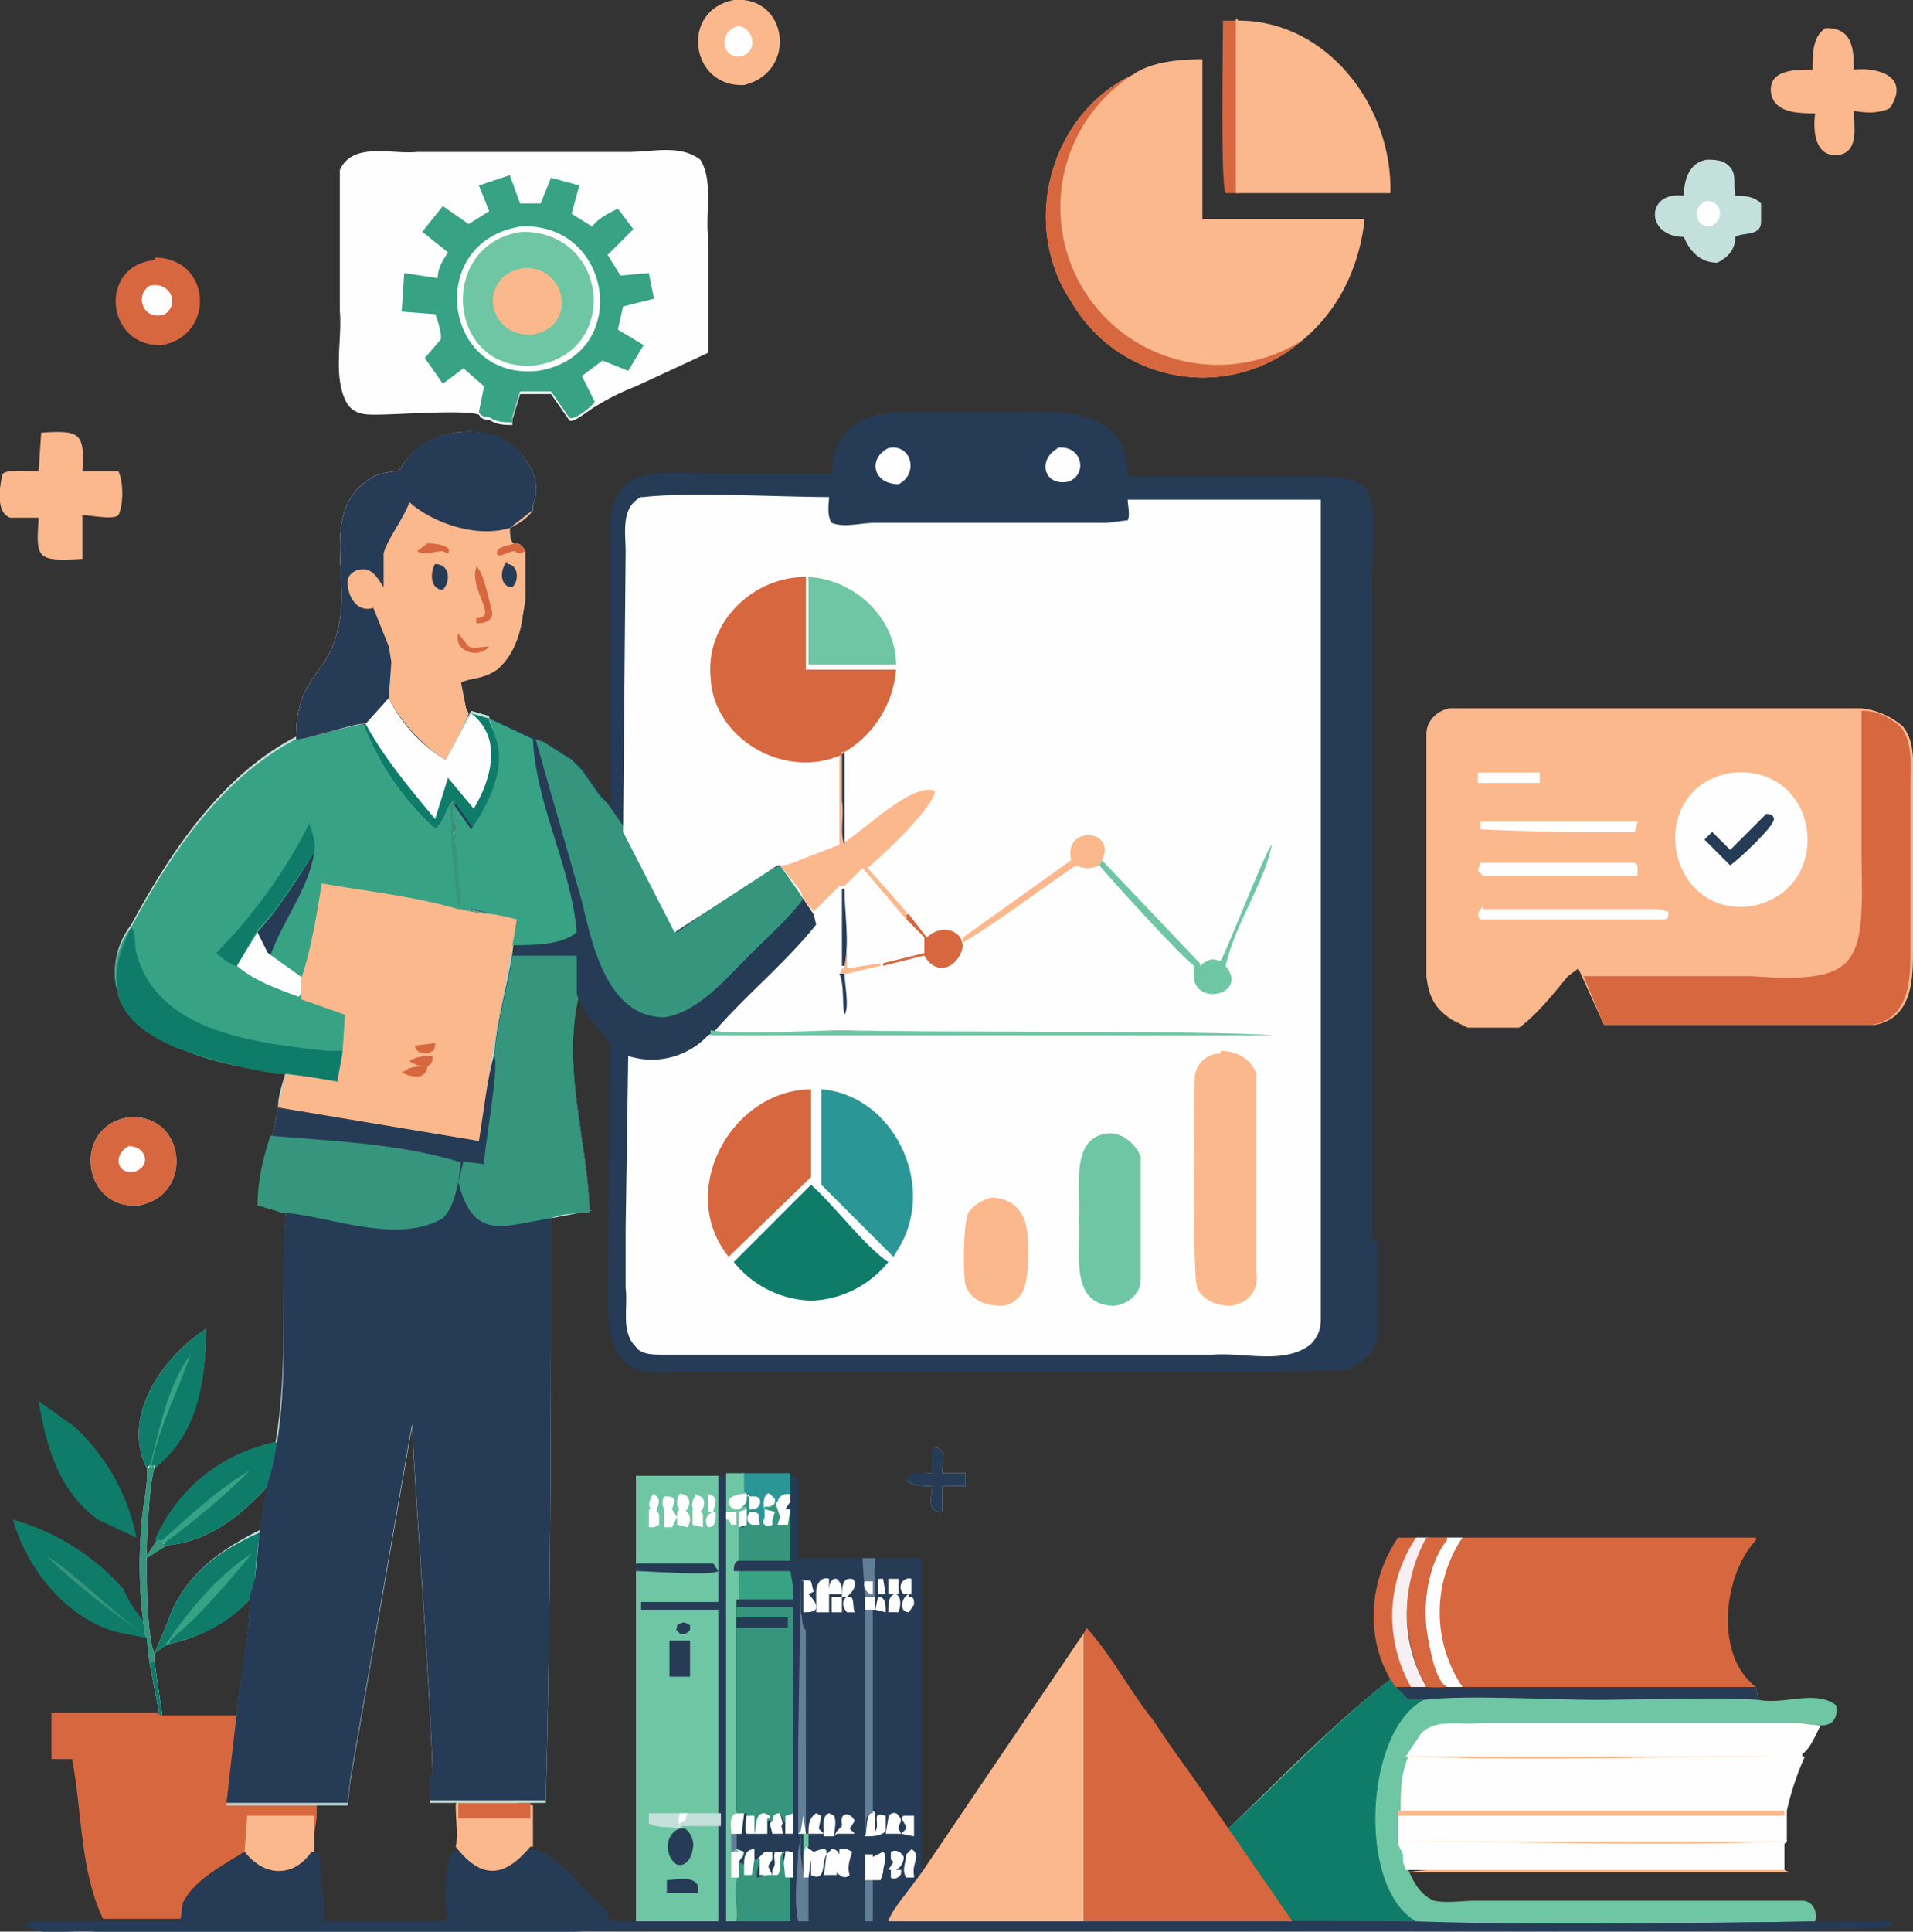 <svg xmlns="http://www.w3.org/2000/svg" data-name="Layer 1" viewBox="0 0 74.3 75"><rect x="0" y="0" width="74.3" height="75" fill="#333333" stroke="none"/><defs><linearGradient id="a" x1="82249.6" x2="82283.3" y1="-5771.9" y2="-5757.4" gradientTransform="matrix(.07 0 0 -.07 -5970.3 -359.6)" gradientUnits="userSpaceOnUse"><stop offset="0" stop-color="#edd5bc"/><stop offset="1" stop-color="#f8eff2"/></linearGradient></defs><path d="M69.5 72.7H54.6c1.2-.2 2.5-.1 3.7-.1h11l.2.1Z" fill="#fcb88d"/><path d="M47.5.8h.6v6.7h-.5c-.2-.3-.1-5.8-.1-6.6Z" fill="#d7673f"/><path d="M5.3 59.7 3.8 59c-1.5-1.1-2-2.8-2.3-4.6l1.4 1a8 8 0 0 1 2.4 4.3Z" fill="#0f7c6a"/><path d="M28.5 0c2.1-.2 2.5 2.8.4 3.3-2.1.1-2.5-2.9-.4-3.3Z" fill="#fcb88d"/><path d="M28.6 1c.7 0 .9 1.1.1 1.2-.7 0-.8-1 0-1.2Z" fill="#fefefe"/><path d="M6 10c2.2 0 2.4 3 .3 3.4-2.2.1-2.5-3.1-.3-3.3Z" fill="#d7673f"/><path d="M5.8 11.1c.8-.2 1.2.7.6 1.1-.8.3-1.2-.7-.6-1.1Z" fill="#fefefe"/><path d="M5.7 63.5v.1l-1-.2C2.8 63 1.1 61.1.5 59a9 9 0 0 1 4.3 2.7c.1.3.7 1.3 1 1.4l-.1.3.1.1Z" fill="#0f7c6a"/><path d="M1.8 60.4c1 .6 2.6 2.2 3.7 3-1.4-1-2.6-1.9-3.7-3Z" fill="#35967d"/><path d="M66.3 6.2c.2 0 .6 0 .8.2.4.3.2.8.3 1.2.3 0 .7 0 1 .3v.7c0 .6-.7.4-1 .6 0 .5-.3.8-.7 1-.7 0-1.1-.5-1.3-1-1.5 0-1.5-1.8 0-1.6 0-.6.2-1.3.9-1.4Z" fill="#c4e0db"/><path d="M66.3 7.8c.6 0 .7.8.1 1-.6 0-.7-.8-.1-1Z" fill="#fefefe"/><path d="M70.8 1.1C72 1 72 2 72 2.7c1-.1 2.2.3 1.4 1.5-.4.2-.9.2-1.4.1 0 .6.2 1.5-.5 1.7-1 .2-1.1-.9-1-1.6-.6 0-1.5 0-1.7-.7-.2-1 .9-1 1.6-1 0-.6 0-1.3.5-1.6ZM1.6 16.8c1.5-.1 1.7 0 1.6 1.5h1.4c.2.4.2 1.3 0 1.7-.2.2-1.1 0-1.4 0v1.7c-1.8.1-1.8 0-1.7-1.6H.4c-.6-.2-.4-1.3-.3-1.7.2-.2 1.1-.1 1.4-.1l.1-1.5ZM48.1.8c3.5 0 6 3.4 5.9 6.7h-6V.7Z" fill="#fcb88d"/><path d="M12.3 70v.6l-.2 1.3c-.7 1-1.8 1-2.6 0-.8.5-2 1.1-2.4 2v.6H4c-.9-1.9-.8-4.1-1.2-6.2H2v-1.8h4.1l.1.1h3L9 68.3 8.8 70h3.5Z" fill="#d7673f"/><path d="M12.2 70.6v1.3c-.8 1-2 1-2.7 0l.1-1.4h2.6ZM53 8.5c-.1 1-.4 2-.9 2.9-.4.7-.9 1.3-1.5 1.8a5.9 5.9 0 0 1-9-1.5c-2-3-.8-7.3 2.4-8.8.7-.5 1.8-.6 2.7-.6v6.2H53Z" fill="#fcb88d"/><path d="M50.6 13.2a5.9 5.9 0 0 1-9-1.5c-2-3-.8-7.3 2.4-8.8a6.1 6.1 0 0 0 6.6 10.3Z" fill="#d7673f"/><path d="M27.5 9.1v4.6L24.7 15a9.2 9.2 0 0 0-1.6.8c-.2.1-.9.7-1 .5l-.7-1h-1.2l-.3 1v.2c-.3 0-.6 0-.9-.2-.1 0-.3 0-.4-.2-.6-.2-3.1 0-4 0-.4 0-.8 0-1.1-.4-.6-1-.2-2.5-.3-3.6V6.6c.5-1.1 2-.6 3-.7h8.2c1 0 2-.3 2.8.3.5.8.2 2 .3 3Z" fill="#fefefe"/><path d="m24 12.8 1 .6-.6 1-1-.4-.8.6.5 1c-.1.2-.9.8-1 .6l-.7-1h-1.2l-.3 1v.2c-.3 0-.6 0-.9-.2-.1 0-.3 0-.4-.2l.2-1-.8-.7-.8.6-.7-1 .6-.7c.1-.1-.1-.8-.2-1l-1.3-.1.1-1.5 1.3.2c0-.4.2-.7.4-1l-1-.8.8-1 1 .7.8-.5-.4-1 1.2-.4.4 1.1h.8l.4-1 1.1.3-.3 1.1.8.5c.2-.3.6-.5 1-.7l.6.8-1 1 .5.8 1.1-.1.2 1-1.2.3-.2.9Z" fill="#38a284"/><path d="M20.1 8.8c3.7-.3 4.5 5 .8 5.6-3.7.4-4.4-5-.7-5.6Z" fill="#fefefe"/><path d="M20.3 9c3.4 0 3.8 4.8.4 5.2-3.4.2-3.7-4.8-.4-5.2Z" fill="#6ec6a4"/><path d="M20.4 10.4c1.7 0 2 2.4.2 2.6-1.8 0-2-2.4-.2-2.6Z" fill="#fcb88d"/><path d="M71.1 66.9c-.3.2-.8 0-1.2 0l.8.1c-.2.4-.4.9-.7 1.1v.2a11 11 0 0 0-.7 2v2.3H54.7c.2.5.5 1 1 1.2.5.1 1.1 0 1.6 0H70c.4 0 .6.4.5.8a531.9 531.9 0 0 1-20.2 0L47.7 71c2.1-2 4-4 6.3-5.8l.2.3h14l.1.5c1 .2 2.2-.4 3 .2.1.2 0 .6-.2.7Z" fill="#6ec6a4"/><path d="M68.3 66c-1.4-.1-4.9 0-6.4 0-1.6 0-5-.2-6.6 0h-.6l-.5-.5h14l.1.5Z" fill="#263b56"/><path d="M70.7 67c-.2.4-.4.9-.7 1.1v.2h-.4c-5 0-10 .1-15-.1l.6-.9c.6-.6 1.5-.3 2.3-.4h12.4l.8.1Z" fill="#fefefe"/><path d="M70 68.2h-.4c-5 0-10 .2-15 0H70Z" fill="#fcb88d"/><path d="M47.7 71c2.1-1.9 4-4 6.3-5.8l.2.3.5.5h.6c-2.3 1.2-2.6 7.3-.3 8.6h-4.8L47.7 71Z" fill="#0f7c6a"/><path d="M69.3 71.6v1H54.7l-.1-.3V72l-.2-.4v-1.2c0-.8 0-1.5.3-2.2 5 .2 10 0 15 0h.4a11 11 0 0 0-.7 2.1v1.2Z" fill="#fefefe"/><path d="M69.3 70.3v.2h-15v-.2h15Z" fill="#fcb88d"/><path d="M69.4 72.6H54.6l-.1-.3V72l-.2-.4v-1.1h15v2.1Z" fill="#fefefe"/><path d="M69.3 71.5c-5 .2-10 0-15 0h15Z" fill="#fcb88d"/><path d="M69.4 72.6H54.6l-.1-.3V72l-.2-.4h15v1Z" fill="#fefefe"/><path d="M55 59.7h.5a5.6 5.6 0 0 0-.1 5.8h-1.2l-.2-.3c-1-1.7-.8-3.9.3-5.5h.7Z" fill="#d7673f"/><path d="M55 59.7h.5a5.6 5.6 0 0 0-.1 5.8h-.6c-1-1.8-1-4 .2-5.8Z" fill="url(#a)"/><path d="M68.2 65.5H55.5c-1.1-1.8-1-4 0-5.8h12.7v.1c-1.3 1.4-1.6 4.5 0 5.7Z" fill="#d7673f"/><path d="M56.2 59.7h.6a5.2 5.2 0 0 0 0 5.8h-.6c-.4-.2-.6-1.2-.7-1.7-.3-1.3-.1-3 .7-4Z" fill="#fefefe"/><path d="M55.5 59.7h.7c-.8 1.2-1 2.8-.7 4.1 0 .5.3 1.5.7 1.7a5 5 0 0 1-.8 0 6 6 0 0 1 0-5.8Z" fill="#d7673f"/><path d="M73.5 74.8c-1.5.4-48 0-51.2.2H3.7c-.9-.1-2 .2-2.7-.2 0-.2.3-.2.4-.2H7l.1-.7c.5-.9 1.6-1.5 2.4-2 .8 1 1.9 1 2.6 0 .2 0 .3 0 .3.3.1.5 0 1 .2 1.6v.8h4.6l.2-.2-.1-.4v-.3c0-.5 0-1.2.2-1.7l.3-.2V70h2.8v1.8c1 0 2.2 1.8 3 2.4 0 .1 0 .3.2.4h.9V57.3h6l.3.1v3.1h4.8v12.2l-.3.4c-.2.3-.9 1.1-1 1.5a2731.2 2731.2 0 0 1 20.5 0c6 .2 12.4 0 18.4 0l.1.2Z" fill="#263b56"/><path d="M31 71.2h.4v.5l-.2.3v-.9Z" fill="#6ec6a4"/><path d="M34 61.3h.3l.1.6h-.3v-.6Zm-1 .7c.2 0 .1.4.2.6h-.3c-.2-.2-.2-.5 0-.6Zm2.3 0c.2 0 .2.1.2.3l-.2.3c-.4 0-.3-.6 0-.7Zm-1.3.5.1-.5c.3 0 .3.3.3.6l-.4-.1Zm-3.5 8.3v-.3l.3-.1v.8h-.3v-.4Zm1.8-8.8h.4v.6h-.4V62Zm.4 0c0-.3 0-.7.3-.7.1 0 .2 0 .2.2s-.1.3-.3.5h-.2Zm1.8-.7h.4v.6h-.4v-.6Z" fill="#fefefe"/><path d="M32.2 61.9c0-.3 0-.5.2-.6h.1c.2.2.2.3.2.6h-.5Zm3.1 0h-.2c-.3-.3 0-.7.3-.6v.6Zm-.8.7c0-.3 0-.7.3-.7.2.1.2.4.1.7a6 6 0 0 0-.4 0ZM32 71.2c0-.2-.1-.7.2-.8l.2.1c.1.3 0 .5 0 .8H32Zm-.3-9.4c0-.3.2-.6.5-.5v.7h-.5v-.1ZM30.4 72c.1-.2.2-.1.4-.1v1h-.3c-.2-.3 0-.7 0-1Zm1.3-10h.5v.6h-.5V62Zm3.3 9.2.2-.2c0-.2-.3-.4-.1-.5h.4v.8l-.5-.1Zm-5-.5c0-.2 0-.4.3-.3l.1.4c-.1.1 0 .2 0 .4H30l-.1-.4Zm1.4.5c0-.3 0-.6.3-.8l.2.1-.1.5.2.2h-.6Z" fill="#fefefe"/><path d="m34.4 71.2.1-.6c0-.2.3-.3.4-.1.2.2 0 .3 0 .5l.1.2h-.6ZM30 72.7v-.1c.2-.3 0-.4.1-.7h.3c0 .4.1.7-.1 1l-.3-.1Zm5.4-.9c.4.2 0 .6.1 1v.1h-.3c-.2-.3 0-.6 0-.9l.2-.2Zm-3-.5.1-.2.2-.2v-.1c-.1-.4.3-.5.5-.1l-.2.3.2.2h-.7Zm-3 .9.3-.3h.3v.3c-.2.3-.2.2 0 .6a1 1 0 0 1-.4 0h-.1v-.6Zm5.1.4.2-.3-.1-.1v-.3c.2-.1.4 0 .5.2 0 .2-.1.4-.3.5h.2v.1c0 .2-.3.3-.4.2v-.3Z" fill="#fefefe"/><path d="M33.6 72.9h.3v1.7h-.3V73Z" fill="#637e97"/><path d="M34 70.4v.7c.2-.3-.2-.8.4-.6v.6c-.2.2-.5.2-.8.2.1-.3 0-.8.3-1Zm-2.9-9c.1 0 .2-.1.4 0l.1.4-.2.1c.1.1.3.3.3.5s-.3.2-.5.2v-1.2Z" fill="#fefefe"/><path d="m31 71.9.1-.6v.7l.1.8h.2v1.8H31c-.2-1 0-1.9 0-2.8Z" fill="#637e97"/><path d="M33.6 72.5V72h.3v.1l.4-.2c.2.2 0 .5 0 .8l-.1.3a4 4 0 0 1-.3 0h-.3v-.4Zm-2.3-.8.3.2.3-.1c.2 0 .2 0 .2.2-.2.3 0 1.1-.6.8v-.6l-.1.7h-.2V72l.1-.3Zm.8.3.2-.2c.1 0 .2 0 .3.2v-.2h.3l.2.1c-.1.3-.2.6-.1.9-.2.2-.4 0-.5-.1v.1H32l.1-.8Z" fill="#fefefe"/><path d="M34 60.5c0 .3-.1.6 0 .8v1.2h-.4v-.3l-.1-1.7h-.7 3-1.9Z" fill="#637e97"/><path d="M33.6 62.5V62h.4v.5h-.4Zm.4-.6h-.2c-.2-.1-.3-.4-.2-.5h.3v.5Z" fill="#fefefe"/><path d="M28.7 61h2l.1.6v.5h-2.2v-1Z" fill="#38a284"/><path d="m31 67.7.1-6.4v1.3c.1.2 0 .5.2.7v7.9H31v-3.5Z" fill="#637e97"/><path d="m31.1 71.1.1-.6.1.7H31Z" fill="#fefefe"/><path d="M33.6 62.5h.3v7.9c-.4 0-.2.6-.3.9v-8.8Z" fill="#637e97"/><path d="M28.9 72.4c0-.2 0-.6.4-.6v.4h.2l-.1.5v.2l.4-.1h.4c.2-.2 0-.6.2-.9l.1 1h.2v1.7h-2.1c0-.5-.2-1.3.1-1.8v-.5l.2.1Z" fill="#35967d"/><path d="M28.9 72.4c0-.2 0-.6.4-.6v.4l-.1.6h-.3v-.4Z" fill="#fefefe"/><path d="M30.7 60.6h-2v-1.3h.2v-.7h-.2c.2-.2.3-.3.3-.5l-.1-.1v-.6h1.8v.9l-.2.3h.2v2Z" fill="#35967d"/><path d="M29.4 58.6c.2 0 0 .3.1.5v.1h-.3c-.3-.1-.2-.6.2-.6Zm.3 0 .4.1-.1.3v.2c-.4.2-.5-.3-.3-.6Zm.5-.4c0-.2.3-.2.5-.2v.3l-.2.3h.2l-.1.6h-.4l.1-.3-.2-.6Z" fill="#fefefe"/><path d="M30.7 57.3v.7c-.2 0-.4 0-.5.3l-.2.2h-.3v.4l-.1.3c-.1-.2 0-.4-.3-.5h-.2V58H29l-.2-.1v-.7h1.9Z" fill="#2b9696"/><path d="M29.7 58.6c-.1-.2 0-.7.2-.6l.2.2c0 .2 0 .2-.2.3h-.2Zm-.7-.5h.3c.3 0 .3.4 0 .5h-.2V58Z" fill="#fefefe"/><path d="M20.6 71.7c-1 1.2-1.9 1.3-2.9 0 .1-.4 0-1 0-1.6s3 0 3 0v1.6Z" fill="#fcb88d"/><path d="M20.6 70v.6h-2.8V70h2.8Z" fill="#d7673f"/><path d="M29 58.6v.6l-.3.1v1.3c-.2 0-.2.3-.2.4h.2v1.1h-.1v8.2l.3.1-.1.8h-.2v.6l.3.1c0 .2-.1.3-.2.3v.6c-.3.5 0 1.3-.1 1.8h-.4V57.2h.7v.7l.1.1c0 .2 0 .3-.3.5h.3Z" fill="#6ec6a4"/><path d="M28.2 59v-.3h.4v.5h-.2l-.1-.2Z" fill="#fefefe"/><path d="M28.4 72.3v-1.1h.2v.6l-.2.1v.4Z" fill="#637e97"/><path d="m28.7 58.7.3-.1v.6l-.3.1v-.6Zm.3-.7v.2c0 .1 0 .2-.3.4-.1 0-.4 0-.4-.3 0-.2.4-.3.6-.3Zm-.4 12.4h.3l-.1.8h-.4c0-.3-.1-.7.2-.8Zm0 1.4.3.1-.2.4v.6h-.3v-1h.3Z" fill="#fefefe"/><path d="M28.6 62.4h2.2v8l-.3.1v.3l-.2-.4c-.2 0-.3.1-.3.3h-.2v.5H29c-.1-.2 0-.5 0-.8h-.4v-8Z" fill="#35967d"/><path d="M29 70.5h.3v.7H29c-.1-.2 0-.5 0-.8Zm.3.7c.1-.3 0-.8.4-.8l.2.1v.1h-.1v.6h-.5Z" fill="#fefefe"/><path d="M28.6 63.3v-.5h2v.4h-2Z" fill="#263b56"/><path d="M28 74.6h-4.2.9V57.3h3.2v17.3Z" fill="#6ec6a4"/><path d="M27.4 58c.2 0 .4.1.4.3l-.1.4h-.2V58Zm-2 0 .1.1c.2.2 0 .4 0 .6l-.2-.1c-.2-.2 0-.4 0-.5Z" fill="#fefefe"/><path d="m26.6 63 .2.1v.2c-.2.2-.4.2-.5 0-.1 0 0 0 0-.2l.2-.1Z" fill="#263b56"/><path d="M27.8 58.7c0 .3 0 .6-.3.6-.2-.3 0-.6.3-.6Zm-1.4-.7c.4 0 .5.4.2.7-.3 0-.4-.4-.2-.7Zm.6 0 .2.1c.2.1.2.4 0 .6H27c-.2-.2-.1-.5 0-.6Z" fill="#fefefe"/><path d="M26.9 58.6c.1 0 .3 0 .4.2v.5l-.4-.1v-.6Zm-1.7 0c.1 0 .3 0 .4.2v.4l-.2.1h-.2v-.6Zm1.2 0c.4 0 .5.4.3.7l-.4-.1v-.5Zm-.6-.5c.2 0 .4 0 .4.2l-.1.3.2.3-.2.4h-.3v-.7a.5.5 0 0 1 0-.5Z" fill="#fefefe"/><path d="M25.9 73c.3 0 1-.2 1.2.2v.3h-1.2V73Zm.3-9.3h.6v1.4H26v-1.4Zm-1.5-3h3l.2.3c-.3.2-2.7 0-3.2 0v-.3ZM26.4 71h.2c.2.1.4.5.3.8 0 .2-.2.7-.6.6-.5-.3-.5-1.2.1-1.4Zm-1.7-8.8H28l-.1.3h-3v-.3Z" fill="#263b56"/><path d="M26.4 71c-.4-.1-.8 0-1.2-.2v-.4H28v.5h-1.5Z" fill="#c4e0db"/><path d="M26.3 70.4h.4l-.1.3-.2.1c-.1 0 0-.3 0-.4Z" fill="#fefefe"/><path d="M72.8 39.8H62.3l-1-2.2-.4.3c-.5.6-1.2 1.5-1.9 2h-2l-.2-.1-.4-.2c-.6-.4-.9-.8-1-1.7v-9.4c0-.5.4-.9.9-1h16a3 3 0 0 1 1.6.7c.5.6.4 1.5.4 2.2v6.1c0 1.3.1 3-1.5 3.3Z" fill="#fcb88d"/><path d="M57.4 30h2.4v.4h-2.4V30Zm0 1.9h6.2l-.1.4a102.3 102.3 0 0 1-6-.1v-.3Zm.1 1.6h6l.1.1v.4h-6l-.2-.2.1-.3Zm.1 1.8h6.8l.4.1c0 .2 0 .3-.2.3h-7.1c-.2-.2 0-.4.1-.5Zm9.7-5.3c3.5-.3 4 4.7.6 5.2-3.3.3-4-4.7-.6-5.2Z" fill="#fefefe"/><path d="M68.6 31.6c.2 0 .3.1.3.2 0 .3-1.4 1.6-1.7 1.8l-1-1 .3-.3.7.7 1.4-1.4Z" fill="#263b56"/><path d="M72.8 39.8H62.3l-.8-1.9H68c4.2.3 4.4-.4 4.3-4.5v-5.8c.6 0 1 .2 1.5.6.5.6.4 1.5.4 2.2v6.1c0 1.3.1 3-1.5 3.3Z" fill="#d7673f"/><path d="M5.4 46.8c-2.2.2-2.6-3-.5-3.4 2.3-.3 2.7 3 .5 3.4Z" fill="#c4e0db"/><path d="m23 47-1.6.3c0 7.5 0 15.1-.2 22.6v.1h-4.5v-1h.1c-.1-3.7-.6-9.8-.8-13.6l-2.4 13.8-.1.9H8.8l.2-1.8.2-1.7c.1-1.5.5-3 .5-4.5a6 6 0 0 1-3 1.7l-.3.1-.4.3.5-1.2c.6-1.8 2-2.8 3.6-3.6v-.3l.1-.1v-.2l.1-.6.1-.5c-1 1.1-2.3 2.2-4 2.3l-.7.5c0 .8 0 3 .3 3.7v.3l.3 2.1h-.1l-.4-2.1-.1-.9-.1-.2v-.2a17 17 0 0 1-.1-4c0-.5.3-1.8.2-2.2-1-2 .6-4.3 2.3-5.4 0 2-.4 4.1-2 5.4-.2.6-.3 2.7-.3 3.4l.4-.6c.9-2 2.5-3.3 4.6-3.8.5-2.9.2-5.9.4-8.8V47l-1-.3c0-.9.2-1.8.5-2.7l.2-1c0-.5.2-1 .3-1.4h-.3c-1-.2-2.4-.4-3.6-.9l-.3-.1c-1.2-.5-2-1.1-2.3-2v-.2l-.1-.2a3 3 0 0 1 .6-2.3c1.5-2.8 3.5-5.8 6.4-7.3l2.6-.6h.1l.9-1c.5 1 1.3 1.8 2.2 2.4l1-1.8.7.2c0 .3.3.6.4.9.2 1-.4 2.5-1 3.3l-.8-1c0 1.4.3 2.8.4 4.1l2.1.4-.2 1.5h2.6c0 .4-.2 1 0 1.5-.7 2.9.3 5.6.4 8.5Z" fill="#c4e0db"/><path d="M6 64.2v.3h-.2l-.1-.9-.1-.2v-.2a17 17 0 0 1-.1-4c0-.5.3-1.8.2-2.2h.2v-.2l.1.2c-.2.6-.3 2.7-.3 3.4l.4-.6h.2v.1l.2.1-.8.5c0 .8 0 3 .3 3.7Z" fill="#35967d"/><path d="M8 51.6c0 2-.3 4.1-2 5.4v-.2.1h-.2l-.1.1c-1-2 .6-4.3 2.3-5.4Z" fill="#0f7c6a"/><path d="M5.8 57c.4-1.5.7-3.2 1.6-4.4-.5 1.4-1.2 2.8-1.5 4.2v.2Z" fill="#38a284"/><path d="m10.8 56-.4 1.7c-1 1.1-2.3 2.2-4 2.3v-.2H6c.9-2 2.5-3.3 4.6-3.8Z" fill="#0f7c6a"/><path d="M6.3 59.8c.9-.8 2.3-2.1 3.4-2.7-1 1-2.2 2-3.3 2.8h-.1Z" fill="#38a284"/><path d="M5.4 46.8c-2.2.2-2.6-3-.5-3.4 2.3-.3 2.7 3 .5 3.4Z" fill="#d7673f"/><path d="M5 44.5c.7 0 .9.8.2 1-.7.1-.8-.7-.2-1Z" fill="#fefefe"/><path d="M10.1 59.5a14 14 0 0 0-.2 1.9c0 .2 0 .5-.2.7-.8.9-1.8 1.4-3 1.7l-.3.1-.4.3.5-1.2c.6-1.8 2-2.8 3.6-3.5Zm.2-1.3v.6-.6Z" fill="#0f7c6a"/><path d="M6.6 63.7v.1l-.2.1c.8-1.2 2-2.7 3.4-3.6-1 1.2-2 2.4-3.2 3.4Z" fill="#38a284"/><path d="M10.2 59v.4-.3Z" fill="#c4e0db"/><path d="m20.1 35.6-1 5.4-.5 3.4c-2.5-.5-5.2-.7-7.8-1.4l.3-1.3h-.3c-1-.2-2.4-.4-3.6-.9l-.3-.1c-1.1-.5-2-1.2-2.3-2v-.2l-.1-.2a3 3 0 0 1 .6-2.3c1.5-2.8 3.5-5.8 6.4-7.3l2.6-.6h.1l.9-1c.5 1 1.3 1.8 2.2 2.4l1-1.8.7.2c0 .3.3.6.4.9.2 1-.4 2.5-1 3.3l-.8-1c0 1.4.3 2.8.4 4.1.6.3 1.4.3 2.1.4Z" fill="#38a284"/><path d="m17.5 31 .1.2c0 1.3.3 2.7.4 4h-.2c-.2-1.4-.3-2.6-.3-4.1Z" fill="#35967d"/><path d="M10 36.2c.9-1 1.5-2 2.2-3.1-.2 1.4-1.2 2.6-1.7 4a2 2 0 0 1-.5-.9Z" fill="#263b56"/><path d="m10 36.2.4.8 1.4 1c0 .3 0 .5-.2.7-.8-.3-1.7-.6-2.4-1.2l.8-1.3Z" fill="#fefefe"/><path d="M12 31.9c.1.4.3.8.2 1.2-.7 1-1.3 2.1-2.2 3l-.8 1.4c-.2 0-.6-.3-.8-.5a20 20 0 0 0 3.6-5Zm1.3 9-.1 1.1-2-.3h-.4a21 21 0 0 1-3.6-.9l-.3-.1c-1.2-.5-2-1.1-2.3-2v-.2c-.2-.7 0-1.5.5-2.5.2.2.1.7.2 1 .8 3.1 4.7 3.5 7.4 3.8h.6Z" fill="#0f7c6a"/><path d="m18.3 32.1-.7-1c-.3.3-.3.7-.6 1 0 .1 0 .1-.2 0a10.8 10.8 0 0 1-2.7-4h.1l.9-1c.5 1 1.3 1.8 2.2 2.4l1-1.8.7.2c0 .3.3.6.4.9.2 1-.4 2.5-1 3.3Z" fill="#fefefe"/><path d="m18.3 32.1-.7-1c-.3.3-.3.7-.6 1 0 .1 0 .1-.2 0a10.8 10.8 0 0 1-2.7-4h.1c.7 1.3 1.7 2.5 2.7 3.7l.5-1.6 1 1.2c.6-1 1.2-2.7-.1-3.7l.7.2c0 .3.3.6.4.9.2 1-.4 2.5-1 3.3Z" fill="#0f7c6a"/><path d="m20.1 35.6-1 5.4-.5 3.4c-2.5-.5-5.2-.7-7.8-1.4l.3-1.3a26 26 0 0 1 2 .3l.2-1.1.1-1.5-1.7-.6V38c.4-1.2.6-2.5.8-3.7 1.7.3 3.6.5 5.3 1h.1c.7.2 1.5.2 2.2.3Z" fill="#fcb88d"/><path d="M16.6 41.4c0 .2-.1.3-.3.4-.2 0-.5 0-.7-.2h.1c.2-.2.6-.2.9-.2Zm0-.5c-.2 0-.4 0-.5-.3l.8-.1c0 .2 0 .3-.3.4Zm.2.1c0 .2 0 .3-.2.4-.2 0-.4 0-.7-.2.3-.2.6-.2.9-.2Z" fill="#d7673f"/><path d="m6 64.5.3 2.1h-.1l-.4-2.1H6ZM23 47c-.5 0-1.3 0-1.6.2 0 7.5 0 15.1-.2 22.6v.1h-4.5v-1h.1c-.1-3.7-.6-9.8-.8-13.6l-2.4 13.8-.1.9H8.8l.2-1.8.2-1.7c.1-1.5.5-3 .5-4.5l.2-.7.2-2V59l.1-.1v-.4l.1-.4.1-.5c1-3.4.4-7 .7-10.5V47l-1-.3c0-.9.2-1.8.5-2.7l.2-1 7.8 1.3c.2-1.2.3-2.3.6-3.4.1-1.3.5-2.6.7-3.9h2.6c0 .4-.2 1 0 1.5-.7 2.9.3 5.6.4 8.5Z" fill="#263b56"/><path d="M6.3 66.6h-.1l-.4-2.1H6l.3 2.1Z" fill="#c4e0db"/><path d="M6.3 66.6h-.1l-.4-2.1H6l.3 2.1Z" fill="#0f7c6a"/><path d="m17.9 45.1-.1.8c-.1.4-.2 1-.6 1.4-1.7 1-4.2 0-6-.2H11l-1-.3c0-.9.2-1.8.5-2.7 2.4.2 5 .3 7.3 1Zm5 2c-.3 0-1.1 0-1.5.2-1.9.3-3 .9-3.6-1.4l.2-.8.8.1c0-.6.6-3.8.4-4.2.1-1.3.5-2.6.7-3.9h2.6c0 .4-.2 1 0 1.5-.7 2.9.3 5.6.4 8.5Z" fill="#35967d"/><path d="M28.9 57.3h.5-1 .5Zm6.4.2v-.1c.2-.2.6-.2.9-.2v-1c.2 0 .3 0 .4.2.1.2 0 .5 0 .8h.9v.5h-.9v1c-.2 0-.3 0-.4-.2-.1-.2 0-.5 0-.8-.4 0-.7 0-1-.2Z" fill="#c4e0db"/><path d="M37.5 57.7h-.9v1c-.2 0-.3 0-.4-.2-.1-.2 0-.5 0-.8-.4 0-.7 0-1-.2v-.1c.3-.3.7-.2 1-.2v-1c.2 0 .3 0 .4.2.1.2 0 .5 0 .8h.9v.5Z" fill="#263b56"/><path d="M42.1 74.6h-7.6c.1-.4.8-1.2 1-1.5l.3-.4 6.3-9.3v11.2Z" fill="#fcb88d"/><path d="M42.1 74.6V63.4l.1-.2c1 1.1 1.7 2.5 2.6 3.6l.6.9 1 1.4 3.8 5.5H42Z" fill="#d7673f"/><path d="M18.2 27.7a16 16 0 0 1-.9 1.8 5.7 5.7 0 0 1-2.2-2.4l-.9 1h-.1c-.4 0-2.5.7-2.6.6 0-2.5 1.2-2.3 1.6-4.2.6-2-.8-4.7 1.4-6a3 3 0 0 1 1-.2c.8-1.6 3.3-2.1 4.6-.8l.2.2c.4.5.6 1 .5 1.6l-.1.3v.2c-.2.3-.5.5-.9.7 0 .2 0 .6.2.6s.3.1.4.3v1.9l-.1.6c-.1.8-.4 1.6-1 2.1-.6.4-1 .3-1.4.5l.2 1 .1.2Zm9.6-14.1-.3.1.3-.1Zm25.7 34.6V52c-.2.7-.9 1.2-1.5 1.2-5 .2-21 0-26.2.1-2.2.1-2.2-1.6-2.2-3.3l.1-9.5c-.5-.6-1-1.1-1.3-1.9v-1.5H20l.2-1.5c-.7-.1-1.5-.1-2.2-.4l-.3-4 .7 1c.7-1 1.3-2.3 1-3.4l-.3-.9 1.8.8a11 11 0 0 1 .8.4l.7.5.1.1.2.2.7 1 .3.4V21.2c-.2-3.1 1.4-2.9 3.9-2.8h4.7c0-2 1.6-2.5 3.3-2.4H39c2 0 4.8-.3 4.8 2.5H51c.6 0 1.5 0 2 .4.7 1 .2 2.8.3 4v25.3Z" fill="#263b56"/><path d="M41 17.4c1-.2 1.3 1 .5 1.3-1 .2-1.2-.9-.4-1.3Zm-6.5 0c.9-.2 1.2 1 .4 1.4-1 0-1.2-1-.4-1.4Z" fill="#fefefe"/><path d="M22.4 36.2c-.6.5-1.7.5-2.5.5l.2-1-2.2-.5-.3-4 .7 1c.7-1 1.3-2.3 1-3.4l-.3-.9 1.7.8c.1 2.5 1.5 5 1.7 7.5Z" fill="#38a284"/><path d="M31.2 34.9c-.6.8-1.4 1.5-2.1 2.2-1 1-2 2.2-3.3 2.4-2.2 0-2.8-2.8-3.2-4.5l-1.8-6.3.3.1 1.1.7.2.2.2.2.7 1 .3.3.7 1 2 4c1.3-.9 2.5-1.9 4-2.6l.8 1 .1.3Z" fill="#35967d"/><path d="M20.3 17.7c.4.5.6 1 .5 1.6l-.1.3v.2c-.2.3-.5.5-.9.7 0 .2 0 .6.2.6s.3.1.4.3v1.9l-.1.6c-.1.8-.4 1.6-1 2.1-.6.4-1 .3-1.4.5l.2 1 .1.2a16 16 0 0 1-.9 1.8 6.4 6.4 0 0 1-2.2-2.4l-.9 1h-.1c-.4 0-2.5.7-2.6.6 0-2.5 1.2-2.4 1.6-4.2.6-2-.8-4.7 1.4-6a3 3 0 0 1 1-.2c.8-1.6 3.3-2.1 4.6-.8l.2.2Zm1.3 11.4Zm6.2-15.5-.3.1.3-.1Z" fill="#c4e0db"/><path d="m20.8 19.3-.1.3v.2c-.2.3-.5.5-.9.7 0 .2 0 .6.2.6s.3.1.4.3v1.9l-.1.6c-.1.8-.4 1.6-1 2.1-.6.4-1 .3-1.4.5l.2 1 .1.2a16 16 0 0 1-.9 1.8 6.4 6.4 0 0 1-2.2-2.4l-.9 1h-.1c-.4 0-2.5.7-2.6.6 0-2.5 1.2-2.4 1.6-4.2.6-2-.8-4.7 1.4-6a3 3 0 0 1 1-.2c.8-1.6 3.3-2.1 4.6-.8l.2.2c.3.5.5 1 .5 1.6Z" fill="#fcb88d"/><path d="m17.8 24.6.4.5c.2.1.6 0 .8 0-.4.5-1.4.2-1.2-.5Zm2.6-3.2c-.2.1-.3.1-.4 0-.3 0-.6.3-.7.1 0-.3.4-.3.7-.4.2 0 .3.1.4.3Zm-3.8-.3c.4 0 1 .1.8.4l-.2-.1c-.4 0-.7.2-1 0l.4-.3Z" fill="#d7673f"/><path d="M19.7 21.9c.4 0 .5.6.2.9-.5 0-.5-.7-.2-1Zm-2.8 0c.6 0 .6.7.3 1-.5 0-.5-.7-.3-1Z" fill="#263b56"/><path d="M18.5 22c.3.2.5 1.4.6 1.7.1.4-.3.5-.5.5h-.1V24c.9 0-.3-1.1 0-2Z" fill="#d7673f"/><path d="m20.8 19.3-.1.3v.2l-.9.7c-1.3.4-3-.2-3.9-1-.2.6-.9 1.5-1 2v1.3c-.2-.3-.4-.7-.8-.7-.3 0-.6.2-.6.5 0 .6.4 1.2 1 1l.6 1.5.1.6-.1 1.4-.9 1h-.1c-.4 0-2.5.7-2.6.6 0-2.5 1.2-2.4 1.6-4.2.6-2-.8-4.7 1.4-6a3 3 0 0 1 1-.2c.7-1.4 2.4-1.8 3.8-1.4l.9.6.1.2c.4.5.6 1 .5 1.6Z" fill="#263b56"/><path d="M25 19.3c1.7-.2 5.4 0 7.2 0 0 .2-.1.7.1 1 .5.2 1.1 0 1.7 0h9l.8-.1c.1-.2 0-.6 0-.8h7.5v31.8c0 .4-.1.7-.4 1-1 .8-2.6.3-3.8.4H25.8c-.4 0-.9 0-1.1-.3-.6-.6-.3-1.5-.4-2.3v-2.3l.1-6.7a3 3 0 0 0 3.1-.8l.2-.1c1.3-1.5 2.8-2.7 4-4.2l-.1-.4-.4-.6-.2-.3-.7-1h-.1l-4 2.6-2-3.9.1-10.9c0-.7-.2-1.7.6-2.1Z" fill="#fefefe"/><path d="M32.6 37.8h.2c0 .4.2 1.3 0 1.6-.1-.4 0-1.2-.2-1.6Z" fill="#263b56"/><path d="m35.3 35.5.7.9c.4-.4 1-.4 1.3 0l.1.3c-.1.8-1 1.3-1.5.4l-1.6.4v-.1l1.6-.4v-.6l-.7-.7v-.2Z" fill="#d7673f"/><path d="M41.6 33.4c-.3-1.4 1.8-1.2 1.2 0l-.1.2a1 1 0 0 1-.9 0c-1.5 1-2.9 2.1-4.4 3v-.2l4.2-3Z" fill="#fcb88d"/><path d="M27.6 40.2V40c.9.2 4.2 0 5.2 0 2.7.1 14.3 0 16.7.2H27.6Zm19-2.7c.5-.4.6-.2.8-.2.1 0 1.8-4.4 2-4.5-.3 1.5-1.4 3-1.8 4.7 1 1.2-1.6 1.7-1.2 0-.2 0-3.3-3.4-3.7-3.9l.1-.2 3.8 4Z" fill="#6ec6a4"/><path d="m33.5 33.8 1.7 1.9.7.7v.6l-1.7.4v.1l-1.3.3h-.2c-.1 0 0-.1 0-.2v-3.1h.1l.7-.7Z" fill="#fefefe"/><path d="M32.9 37v.6l1.3-.2v.1l-1.3.3h-.2c-.1 0 0-.1 0-.2h.1V37Z" fill="#fcb88d"/><path d="M32.6 34.5h.2c0 1 .2 2 0 3h-.1v-3Z" fill="#263b56"/><path d="M31.4 22.4c1.8.1 3.4 1.6 3.4 3.4h-3.4v-3.4Z" fill="#6ec6a4"/><path d="M38.5 46.5c.6 0 1.1.3 1.3.9.2.5.2 2.3-.1 2.8-.2.3-.5.5-.8.5-.6 0-1.2-.2-1.4-.8-.1-.4-.1-2.3.1-2.8.2-.3.5-.5.9-.6Zm-5.7-17.3v3.5c.8-.5 2.6-2.3 3.5-2v.1c-.2.7-2 2.4-2.6 2.9l1.5 1.7v.3l-1.7-2-.7.7h-.2l-1 1-.4-.5-.1-.3-.8-1c.4 0 .7-.2 1-.3l1.3-.5v-3.5l.2-.1Z" fill="#fcb88d"/><path d="m32.7 29.3.1-.1v3.6c-.2-.4 0-1.2-.1-1.7v-1.8Z" fill="#263b56"/><path d="M43.1 44c.5 0 1 .4 1.2.9v4.8c0 .6-.6 1-1.1 1-1.7-.1-1.2-2.1-1.3-3.3.1-1.2-.4-3.3 1.2-3.4Z" fill="#6ec6a4"/><path d="M31.5 46c.9.8 2.1 2.4 3 3a4 4 0 0 1-3 1.5 4 4 0 0 1-3-1.5l3-3Z" fill="#0f7c6a"/><path d="M32 42.3c2.7.3 4.3 3.6 3 6l-.3.5-2.8-2.8v-3.7Z" fill="#2b9696"/><path d="M31.3 42.3h.2v3.4l-3.2 3.1c-2-2.5 0-6.3 3-6.5Z" fill="#d7673f"/><path d="M47.4 40.8c.6 0 1.2.3 1.4.9v7.7c.1.7-.3 1.2-1 1.3-.5 0-1.1-.2-1.3-.7-.2-.4-.1-7.3-.1-8.1 0-.6.5-1 1-1Z" fill="#fcb88d"/><path d="M32.7 29.3c-2.2 1-5-.6-5.1-3-.2-2.1 1.6-3.9 3.7-3.9V26h3.5a4.1 4.1 0 0 1-2 3.2s0 0-.1 0Z" fill="#d7673f"/></svg>